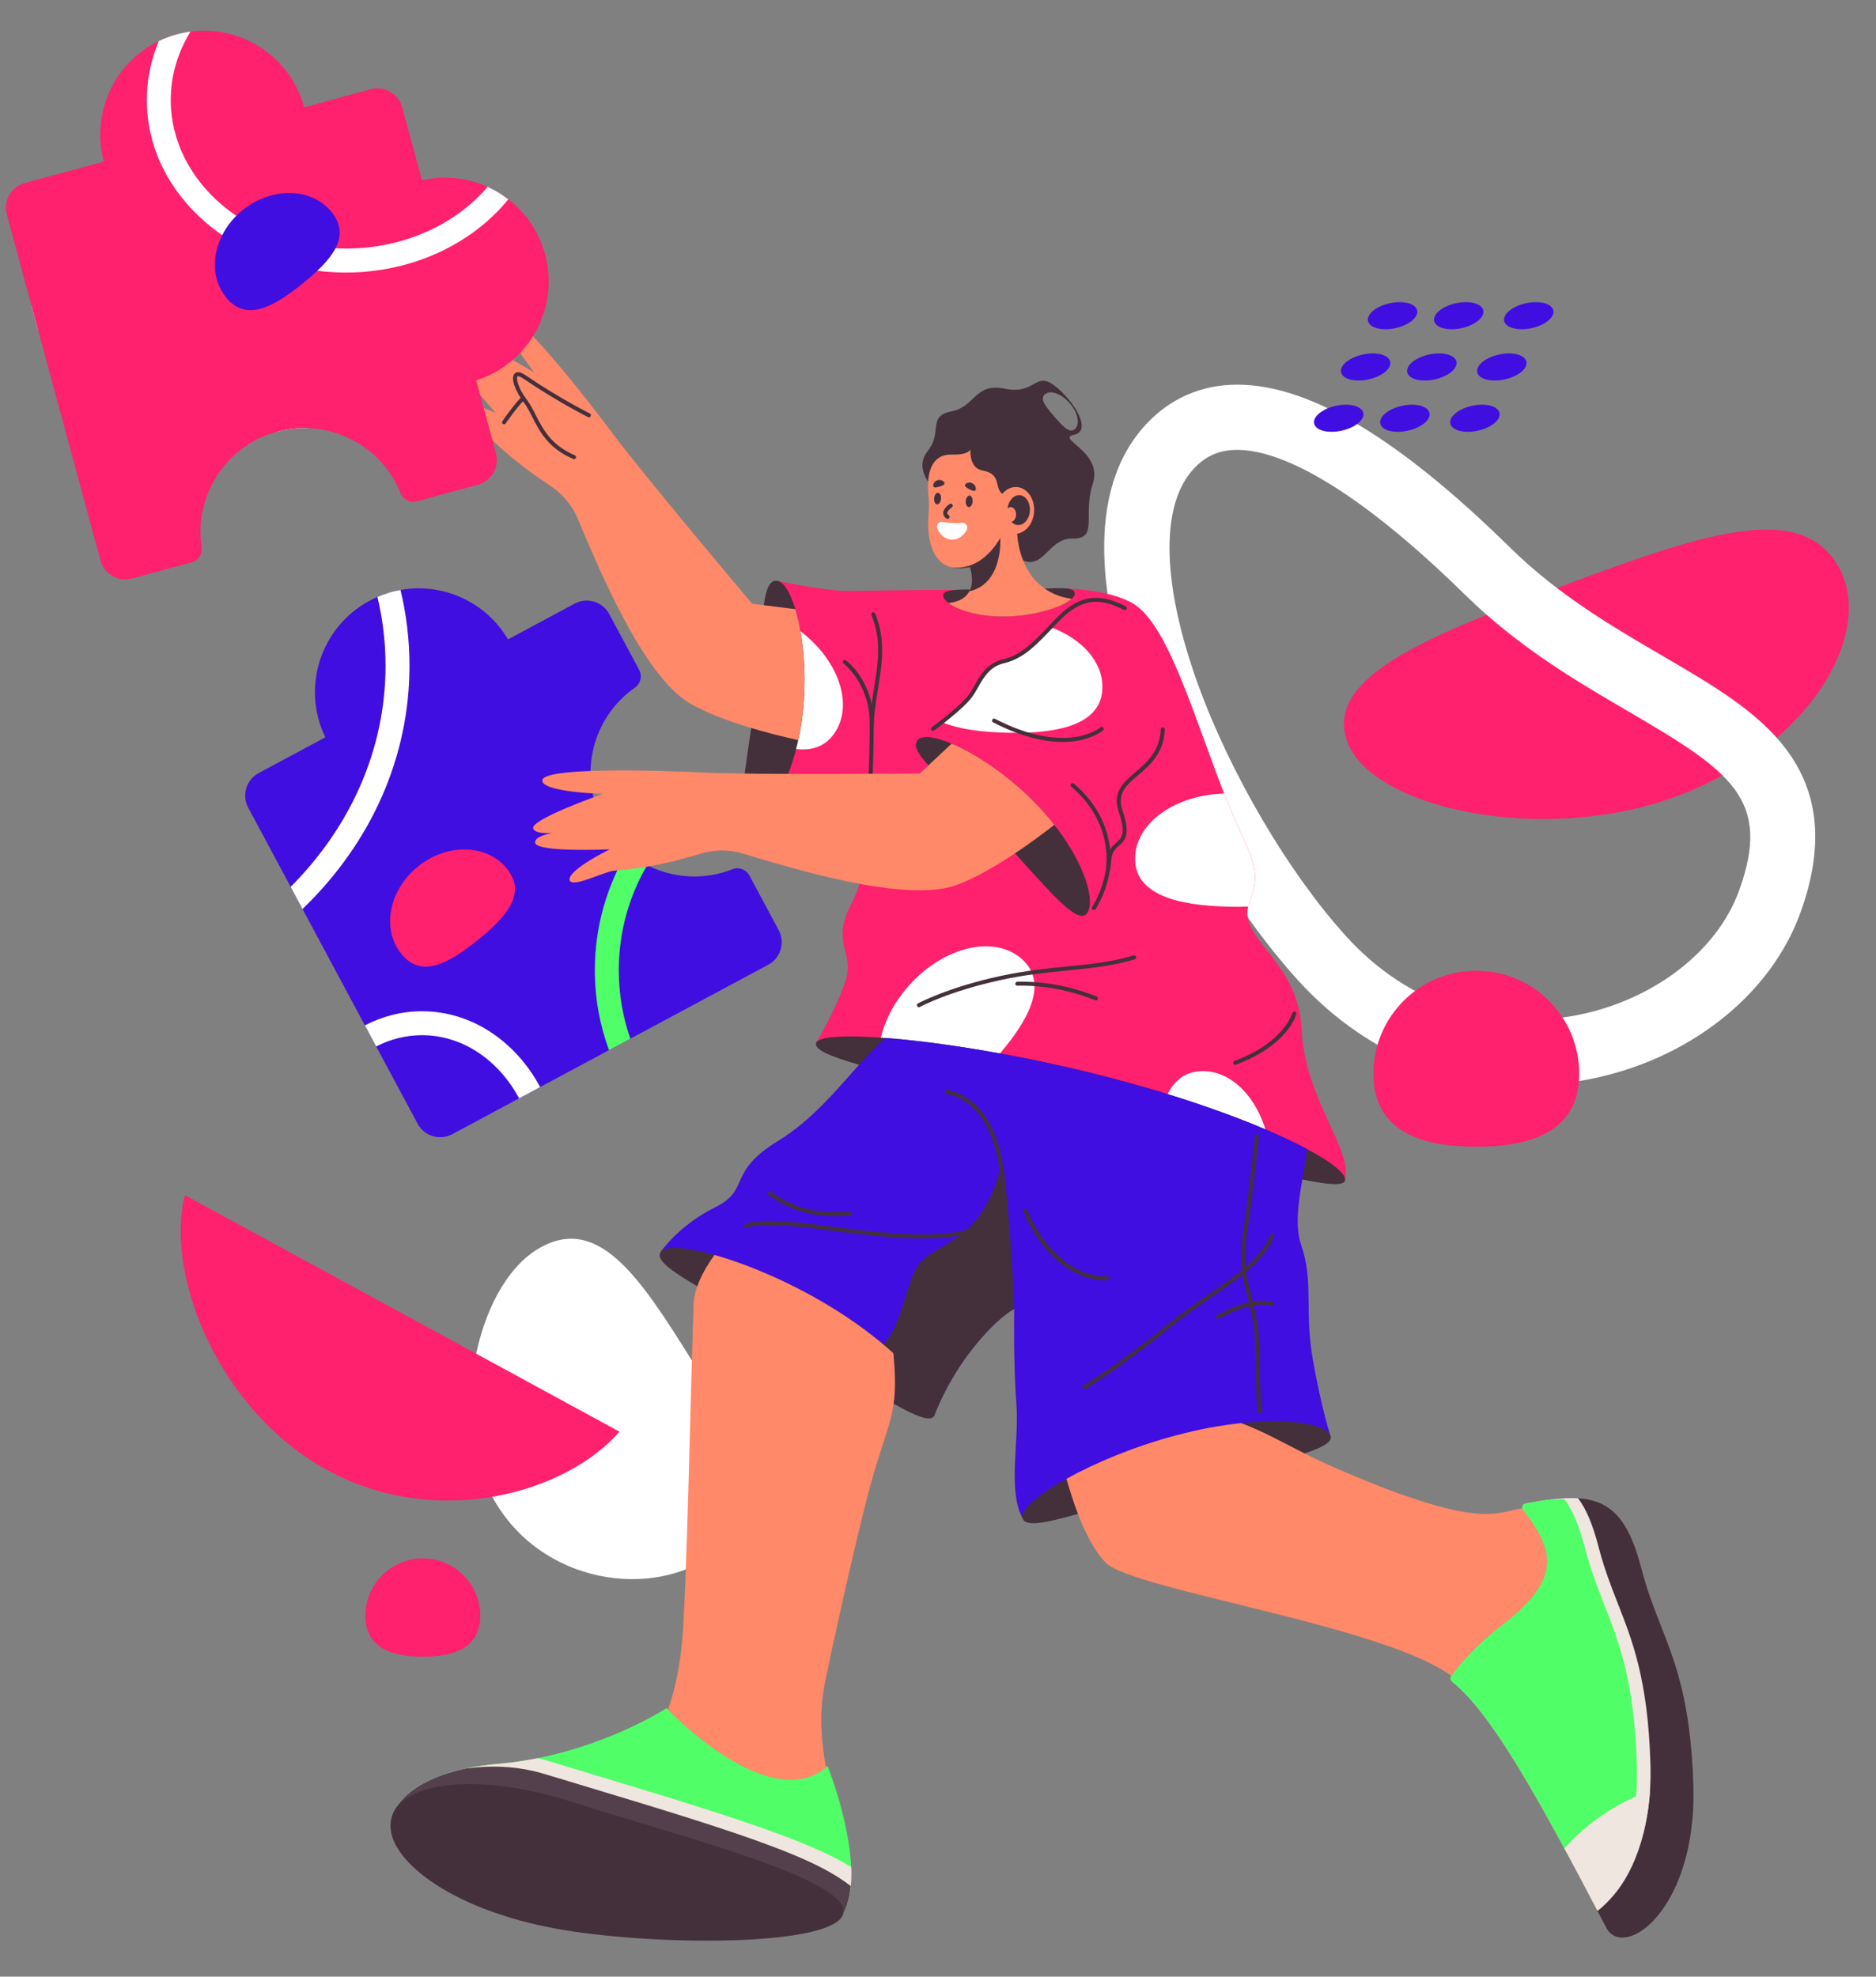 <svg viewBox="0 0 1451.34 1528.85" xmlns="http://www.w3.org/2000/svg" data-name="Layer 1" id="Layer_1">
  <rect x="0" y="0" width="1451.34" height="1528.85" fill="#808080" stroke="none"/>
  <defs>
    <style>
      .cls-1 {
        fill: #fff;
      }

      .cls-2 {
        fill: #54404c;
      }

      .cls-3 {
        fill: #400ee1;
      }

      .cls-4 {
        fill: #ff8968;
      }

      .cls-5 {
        fill: #44303b;
      }

      .cls-6 {
        fill: #efe6df;
      }

      .cls-7 {
        fill: #50ff68;
      }

      .cls-8 {
        fill: #ff206e;
      }
    </style>
  </defs>
  <path d="M1297.6,615.7c-104.13,38.72-236.15,9.42-255.15-41.65-18.99-51.07,65.13-83.26,169.26-121.98,104.13-38.72,177.03-63.2,207.83-18.25,34.97,51.03-17.81,143.16-121.94,181.88Z" class="cls-8"></path>
  <path d="M384.77,1164.45c-39.77-63.52-16.85-168.23,30.29-197.75,47.14-29.51,80.11,21.52,119.88,85.04,39.77,63.52,65.15,108.8,24.14,144.98-46.56,41.08-134.55,31.24-174.32-32.28Z" class="cls-1"></path>
  <path d="M1050.17,798.37c-16.47-11.21-31.91-24.65-46.03-40.21-49.4-54.45-97.19-135.51-124.72-211.53-24.23-66.92-43.29-158.42,3.54-214.3,17.91-21.37,41.76-33.36,68.98-34.68,56.6-2.73,127.47,38.56,216.66,126.22,37.06,36.42,79.47,61.17,116.89,83,39.81,23.23,74.18,43.28,96.2,72.47,25.93,34.37,29.58,75.81,11.15,126.7h0c-11.54,31.88-33.3,60.84-62.91,83.76-28.52,22.07-63.01,37.56-99.77,44.81-64.31,12.68-127.42-.46-179.99-36.24ZM1042.56,383.3c-35.49-24.16-65.59-36.35-88.19-35.26-13.33.64-23.74,5.95-32.75,16.69-24.15,28.82-22.24,88.85,5.23,164.72,25.06,69.19,70.06,145.66,114.65,194.82,47,51.81,112.21,73.99,178.9,60.85,58.97-11.62,108.04-49.41,125.01-96.25h0c25.48-70.35-5.79-92-85.34-138.41-39.97-23.32-85.28-49.76-126.83-90.6-32.78-32.22-63.33-57.94-90.68-76.56Z" class="cls-1"></path>
  <path d="M594.33,746.2l-106.67,57.19-16.53,8.86-53.24,28.54-16.29,8.74-51.75,27.74c-9.58,5.13-21.62,1.5-26.75-8.09l-32.06-59.78-8.74-16.31-48.26-90.01-9.17-17.14-32.85-61.25c-5.13-9.58-1.5-21.62,8.08-26.75l51.6-27.66c-18.69-38.53-3.78-85.27,34.3-105.68,1.98-1.07,3.98-2.04,6.01-2.9,5.82-2.55,11.81-4.32,17.85-5.41,32.22-5.73,65.79,8.79,83.15,38.24l51.58-27.66c9.58-5.13,21.62-1.5,26.75,8.08l23.15,43.2c2.55,4.74,1.14,10.64-3.27,13.71-32.97,22.95-44.25,67.47-24.8,103.74,4.91,9.16,11.34,16.97,18.83,23.3,4.76,4.05,9.96,7.49,15.46,10.27,19.98,10.18,43.94,11.85,65.84,3.18,5-1.98,10.7.12,13.24,4.86l22.64,42.22c5.14,9.59,1.51,21.62-8.08,26.76Z" class="cls-3"></path>
  <path d="M309.85,456.29c-6.04,1.08-12.03,2.86-17.85,5.41,4.11,17.19,6.27,35,6.27,53.24,0,65.37-27.69,125.2-73.41,171.01l9.17,17.14c53.48-51.54,82.76-117.84,82.76-188.15,0-19.95-2.36-39.58-6.95-58.64ZM223.43,317.03c-53.96-47.3-123.88-75.44-199.04-80.52l5.14,18.98c72.25,6.32,136.97,35.2,184.8,78.42.02,0,.03-.02.05-.02,8.06-2.18,16.17-3.06,24.11-2.75-4.82-4.83-9.84-9.54-15.06-14.12Z" class="cls-1"></path>
  <path d="M326.5,782.16c-15.75,0-30.72,3.91-44.2,10.93l8.74,16.31c10.86-5.61,22.86-8.71,35.46-8.71,31.6,0,59.38,19.52,75.1,48.85l16.29-8.74c-18.89-35.15-52.8-58.64-91.4-58.64Z" class="cls-1"></path>
  <path d="M500.69,669.17c-5.5-2.78-10.7-6.22-15.46-10.27-15.91,26.83-25.05,58.12-25.05,91.51,0,21.71,3.86,42.56,10.95,61.85l16.53-8.86c-5.79-16.6-8.94-34.44-8.94-52.99,0-29.61,8-57.36,21.98-81.24Z" class="cls-7"></path>
  <path d="M310.43,737.73c-15.41-19.14-9.59-49.39,12.99-67.57,22.58-18.18,53.38-17.39,68.78,1.75,15.41,19.14-.23,37.19-22.81,55.37-22.58,18.18-43.55,29.59-58.96,10.45Z" class="cls-8"></path>
  <path d="M1040.49,913.27l-57.12-14.87-87-22.63-145.26-37.8-71.49-18.59-48.28-12.57s16.11-27.34,22.94-48.61c6.84-21.26-10.79-28.65,3.04-56.31,13.84-27.66,13.47-40.37.43-83.59-13.03-43.22-2.08-61.92-4.04-91.93-1.97-30.03-11.46-52.02-2.95-69.24,0,0,77.47-1.16,87.77-.79,8.06,2.13,69.78-1.04,69.78-1.04,0,0,40.97-2.66,66.39,10.45,25.42,13.1,43.3,70.46,66.89,133.85,1.89,5.08,3.71,9.8,5.46,14.18,20.05,50.17,30.2,56.5,19.69,83.55-.52,1.31-.9,2.61-1.19,3.86-5.96,26.87,38.79,41.8,41.37,94.76,2.67,55.44,39.96,92.53,33.57,117.31Z" class="cls-8"></path>
  <path d="M966.74,697.34c-.52,1.31-.9,2.61-1.19,3.86-4.88.19-9.94.22-15.11.09-40.38-.93-72.94-9.62-72.29-37.92.62-27.03,30.99-48.52,68.9-49.58,20.05,50.17,30.2,56.5,19.69,83.55Z" class="cls-1"></path>
  <path d="M768.55,820.48c-5.81,6.43-11.65,12.34-17.45,17.5l-71.49-18.59c-.45-18.35,7.83-39.71,24-57.6,27.08-29.97,66.07-38.87,87.07-19.89,21,18.99,4.97,48.61-22.13,78.58Z" class="cls-1"></path>
  <path d="M983.37,898.4l-87-22.63c2.31-27.01,11.28-46.38,32.82-47.27,28.04-1.16,52.14,30.05,54.18,69.9Z" class="cls-1"></path>
  <path d="M716.95,594.59c-29.67,8.44-44.86-12.46-58.84,10.99-13.99,23.44-20.83,6.8-39.06,19.61-18.25,12.79-39.06,10.28-39.06,10.28l6.59-58.2v-.02s10.54-93.24,10.54-93.24l3.94-34.83s29.82,6.61,52.93,8.03c22.79,2.87,25.73.35,45.5,15.83,19.77,15.47,70.36-14.52,80.53,25.12,10.15,39.63-33.38,87.99-63.05,96.43Z" class="cls-8"></path>
  <path d="M646.03,566.41c-9.95,15.28-26.67,16.09-46.35,8.84v-.02s10.54-93.24,10.54-93.24c.83.51,1.66,1.03,2.49,1.57,33.84,22.03,48.76,59.12,33.31,82.85Z" class="cls-1"></path>
  <path d="M579.99,635.47c-5.56-.54-6.44-9.96-5.19-24.73.73-8.65,2.18-19.12,3.86-30.69.52-3.53,1.05-7.15,1.6-10.86.29-2.02.59-4.06.89-6.13,1.28-8.99,2.57-18.39,3.65-27.9,2.48-22.01,3.49-41.15,4.83-55.75.06-.79.14-1.55.21-2.31.15-1.42.27-2.79.43-4.13.2-1.71.39-3.35.62-4.88,1.75-12.5,4.45-19.44,10.17-18.9,5.1.49,10.27,8.83,14.25,21.97.5,1.64.98,3.36,1.44,5.14.23.86.43,1.75.65,2.64.45,1.93.9,3.94,1.28,6.02,3.64,18.55,5.07,42.33,2.34,66.53-.84,7.38-2.01,14.37-3.47,20.95-.4,1.87-.83,3.7-1.29,5.49-.93,3.76-1.95,7.36-3.04,10.79-1.09,3.48-2.25,6.78-3.47,9.92-9.26,23.78-21.58,37.6-29.76,36.82Z" class="cls-5"></path>
  <path d="M617.55,572.46c-9.92-2.21-19.5-4.59-28.59-7.13-2.66-.75-5.26-1.5-7.82-2.27-19.98-5.98-36.95-12.67-48.5-19.71-35.64-21.77-69.82-104.6-85.73-142.21-4.46-10.58-12.05-19.5-21.67-25.78-30.71-20.06-47.23-37.72-52.1-42.7-5.55-5.68-33.14-17.14-27.14-22.28,5.99-5.18,37.67,9.14,37.67,9.14,0,0-37.56-41.42-32.93-47.54,2.39-3.13,8.74.68,14.36,5.1-4.53-4.69-8.54-10.13-6.78-13.39,3.58-6.63,55.02,24.4,55.02,24.4,0,0-29.79-38.06-21.58-42.9,8.2-4.82,56.45,55.68,82.61,90.62,26.18,34.92,107.49,131.14,107.49,131.14l9.03,1.14,8.09,1.01,16.33,2.06c.5,1.64.98,3.36,1.44,5.14.23.86.43,1.75.65,2.64.45,1.93.9,3.94,1.28,6.02,3.64,18.55,5.07,42.33,2.34,66.53-.84,7.38-2.01,14.37-3.47,20.95Z" class="cls-4"></path>
  <path d="M1040.49,913.27c-1.21,4.03-13.27,3.11-32.95-1.01-6.52-1.37-13.88-3.08-21.95-5.07-41.66-10.26-102.4-28.12-165.93-44.65-50.93-13.26-94.96-23.39-127.63-31.66-10.31-2.62-19.49-5.03-27.39-7.32-22.58-6.49-34.77-11.77-33.3-16.75,1.55-5.15,22.06-6.43,53.72-4,4.19.32,8.59.71,13.16,1.16,42.79,4.23,101.19,14.16,160.24,29.53,39.93,10.4,74.84,21.9,103.1,32.93,20.03,7.82,36.74,15.43,49.54,22.27,20.29,10.83,30.84,19.74,29.39,24.57Z" class="cls-5"></path>
  <path d="M1007.53,912.26c-3.06,17.86-5.87,36.16-.87,50.76,9.85,28.8,2.26,49.92,8.98,88.42,6.72,38.5,13.78,59.51,13.78,59.51l-238.44,63.14c-11.58-22.22-2.35-57.81-4.7-88.7-2.36-30.89-1.68-73.03-1.68-73.03v.02c-.6.28-13.12,6.52-32.68,31.34-20.01,25.42-29.28,51.46-29.28,51.46l-58.24-34.87-153.41-91.83s13.93-20.68,42.12-34.59c28.17-13.91,8.63-26.86,48.74-51.38,26.16-16,44.8-38.99,62.77-58.95,6.78-7.53,13.45-14.63,20.42-20.75,4.19.32,8.59.71,13.16,1.16,42.79,4.23,101.19,14.16,160.24,29.53,39.93,10.4,74.84,21.9,103.1,32.93,20.03,7.82,36.74,15.43,49.54,22.27-.76,7.52-2.19,15.49-3.56,23.56Z" class="cls-3"></path>
  <path d="M831.45,459.1c.04,1.28-.81,2.67-2.37,4.1-2.51,2.26-6.88,4.64-12.54,6.76-1,.37-2.06.75-3.14,1.09-9.75,3.24-22.46,5.64-35.68,5.84-7.53.11-14.47-.52-20.6-1.63-1.95-.36-3.8-.76-5.57-1.19-7.9-1.97-14.03-4.75-17.75-7.63-2.62-2-4.06-4.05-4.12-5.88-.09-3.02,4.92-4.15,12.96-4.5,2.39-.1,5.06-.14,7.93-.13,2.77.01,5.74.05,8.86.11,7.57.13,16.01.33,24.6.21,9.17-.14,17.38-.61,24.28-.96,2.15-.11,4.19-.21,6.08-.28.43-.02.85-.04,1.26-.04,9.88-.3,15.69.32,15.81,4.11Z" class="cls-5"></path>
  <path d="M1029.43,1110.95c1.2,4.52-6.59,8.78-20.19,13.2-23.42,7.65-64.1,15.85-105.76,26.89-27.54,7.29-51.15,14.67-69.54,19.89-25.57,7.25-41.05,10.33-42.95,3.16-1.64-6.2,11.86-17.94,34.09-30.31,21.92-12.19,52.31-24.99,85.03-33.65,18.09-4.8,35-7.82,50.08-9.43,39.8-4.27,66.88,1.32,69.24,10.25Z" class="cls-5"></path>
  <path d="M1306.95,1380.97c2.81,93.38-50.45,129.69-61.4,108.88-37.98-72.14-78.43-151.09-112.46-184.75-2.46-2.45-5.14-4.68-7.83-6.9-48.27-40-248.74-68.25-269.71-89.39-8.67-8.74-15.88-22.95-21.61-37.88-3.52-9.15-6.47-18.55-8.87-27.15,21.92-12.19,52.31-24.99,85.03-33.65,18.09-4.8,35-7.82,50.08-9.43,17.26,6.48,31.28,14.53,49.05,23.45,7.49,3.78,15.66,7.72,25,11.76,103.44,44.72,120.99,35.32,138.2,31.7,2.91-.6,5.69-1.17,8.41-1.7,53.91-10.42,72.59-3.72,86.02,48.11,14.1,54.44,37.25,73.58,40.09,166.95Z" class="cls-4"></path>
  <path d="M830.84,336.33c14.44-3.02.25-26.1-14.86-37.89-15.11-11.77-14.88,7.09-38.49,2.21-23.63-4.88-22.6,13.85-41.46,17.55-18.84,3.7-6.6,15.91-18.19,30.46-11.59,14.55,4.44,28.85,4.44,28.85,0,0,40.92,35.99,62.9,52.29,21.96,16.29,23.93-13.53,44.45-13.23,20.53.29,7.7-17.4,15.81-42.44,8.12-25.02-29.03-34.78-14.6-37.8ZM815.64,322.16c-6.41-7.41-11.56-13.46-7.32-17.12,4.22-3.65,12.85-.6,19.25,6.82,6.41,7.4,8.18,16.38,3.94,20.03-4.22,3.66-9.47-2.31-15.87-9.73Z" class="cls-5"></path>
  <path d="M829.08,463.2c-2.51,2.26-6.88,4.64-12.54,6.76-1,.37-2.06.75-3.14,1.09-9.75,3.24-22.46,5.64-35.68,5.84-7.53.11-14.47-.52-20.6-1.63-1.95-.36-3.8-.76-5.57-1.19-7.9-1.97-14.03-4.75-17.75-7.63,9.07-.97,13.81-4.69,16.12-9.08.24-.47.46-.95.66-1.43,3.21-7.88-.3-17.25-.3-17.25-6.04,1.29-10.97,1.14-15.01-.08-.11-.03-.18-.05-.18-.05h-.02c-17.32-5.33-17.78-30.03-16.76-40.86.42-4.41.45-9.05.02-13.28-1.96-19.51,2.54-33.36,18.59-32.83,8.53.28,12.28-1.62,13.84-3.77-.2,5.81.96,14.43,9.24,16.06,15.5,3.04,8.67,12.85,15.44,18.08,2.86-3.44,6.78-5.48,11.02-5.26,8.05.45,14.12,8.91,13.58,18.91-.5,8.95-6.13,16.09-13.08,17.17v.02s.43,27.98,21.34,42.51c5.43,3.79,12.24,6.66,20.78,7.9Z" class="cls-4"></path>
  <path d="M796.77,395.03c-.35,6.38-4.5,11.34-9.29,11.08-1.88-.1-3.58-1-4.92-2.44,1.89-.56,3.37-2.74,3.51-5.41.18-3.19-1.63-5.87-4.02-6.01-.91-.05-1.79.29-2.52.9.68-5.92,4.65-10.4,9.22-10.15,4.78.26,8.37,5.66,8.02,12.03Z" class="cls-5"></path>
  <path d="M1254.16,1175.92c6.39,8.55,11.38,20.68,15.69,37.34,4.42,17.04,9.83,30.85,15.07,44.19,11.39,29.05,23.16,59.07,25.12,123.43,1.8,59.66-19.37,97.1-38.04,111.05-7.23,5.4-14.41,7.65-20.26,6.33-3.9-.88-6.99-3.3-8.92-6.96l-6.79-12.93c-.2-.37-.39-.73-.58-1.11,27.99-52.62-21.06-145.06-52.55-176.21-2.27-2.26-56.72,1.82-59.56-.43-.22-.16-.41-.37-.57-.58-.79-1.05-.83-2.52-.01-3.65,5.09-6.99,11-13.85,17.66-20.51,6.67-6.66,14.11-13.14,22.27-19.38,48.7-37.26,37.22-60.28,15.68-88.72h0c-1.37-1.84-.36-4.47,1.89-4.89,16.26-3.14,29.57-4.78,40.64-4.03,14.41.97,25,6,33.26,17.06Z" class="cls-5"></path>
  <path d="M1276.83,1363.92c.22,7.51.09,14.71-.36,21.51-3.14,47.2-21.33,77.35-37.64,89.53-.04.02-.06.02-.08-.02-.23-.48.52-5.22,1.53-11.08,1.8-10.45,4.39-24.44,3.7-24.01-4.29-8.17-10.84-6.49-17.34-5.03-3.32.75-6.61,1.41-9.58.69-2.56-.61-4.88-2.23-6.76-5.74-5.63-10.46-11.25-20.74-16.82-30.68-1.16-2.06-2.32-4.11-3.49-6.12-20.68-36.4-40.81-67.61-59.06-85.66-2.25-2.26-4.73-4.43-7.58-6.69-.21-.17-.4-.36-.56-.59-.79-1.05-.82-2.51-.02-3.65,5.1-6.97,11-13.83,17.66-20.5,5.98-5.95,12.56-11.79,19.74-17.41.84-.66,1.67-1.3,2.54-1.97.44-.32.85-.65,1.28-.99,47.2-36.67,35.73-59.53,14.39-87.72-.37-.5-.57-1.05-.62-1.59-.14-1.49.85-2.99,2.49-3.31,7.16-1.38,13.76-2.46,19.84-3.21,7.72-.91,14.61-1.23,20.8-.81l.08.11c6.37,8.52,11.38,20.66,15.68,37.31,4.42,17.07,9.83,30.85,15.05,44.2,11.39,29.05,23.19,59.09,25.12,123.44Z" class="cls-6"></path>
  <path d="M1266.35,1364.81c.22,7.51.09,14.7-.37,21.51-2.36,35.77-13.4,61.75-25.71,77.54,1.79-10.44,4.38-24.44,3.69-24.01-4.29-8.16-10.84-6.48-17.34-5.03-2.98-.72-6.27-.04-9.58.69-2.56-.6-4.87-2.24-6.75-5.73-5.63-10.46-11.25-20.74-16.83-30.68-1.15-2.06-2.32-4.11-3.48-6.12-20.68-36.4-40.81-67.62-59.06-85.67-2.25-2.26-4.73-4.43-7.58-6.69-.22-.17-.4-.37-.56-.59-.79-1.05-.83-2.52-.02-3.66,5.09-6.98,10.99-13.83,17.66-20.49,5.97-5.96,12.56-11.8,19.73-17.41.84-.66,1.69-1.31,2.54-1.97.44-.33.86-.66,1.28-1.01,47.2-36.67,35.74-59.53,14.39-87.72-.37-.5-.57-1.05-.62-1.59-.13-1.49.86-2.99,2.49-3.3,7.17-1.39,13.75-2.47,19.83-3.21,3.66-.17,7.09-.14,10.33.08l.09.1c6.37,8.52,11.37,20.67,15.67,37.32,4.43,17.06,9.84,30.84,15.07,44.19,11.39,29.05,23.17,59.09,25.11,123.44Z" class="cls-7"></path>
  <path d="M1276.47,1385.43c-3.14,47.2-24.29,80.44-40.6,92.62-.03-.01.02,0,0,0l-.41-.81c-8.35-15.89-16.77-31.87-25.17-47.47,6.81-7.77,14.8-15.2,23.84-21.97,13.72-10.25,28.24-17.74,42.34-22.38Z" class="cls-6"></path>
  <path d="M735.08,438.56c.05.02.12.04.18.05-.11-.03-.18-.05-.18-.05Z" class="cls-5"></path>
  <path d="M773.84,416.19s2.51,35.19-23.93,41.18c4.31-8.15.36-18.68.36-18.68-6.04,1.29-10.97,1.14-15.01-.08,2.11.5,22.52,4.6,38.58-22.42Z" class="cls-5"></path>
  <path d="M775.36,897.68c6.66,43.26,9.26,114.67,9.26,114.67v.02c-.6.28-13.12,6.52-32.68,31.34-20.01,25.42-29.28,51.46-29.28,51.46l-58.24-34.87c-1.19-5.88-.22-10.08,3.92-11.31,19.61-5.81,25.36-23.45,33.83-51.49,8.45-28.02,14.68-23.79,40.58-42.14,25.91-18.36,32.62-57.7,32.62-57.7Z" class="cls-5"></path>
  <path d="M722.66,1095.18c-2.87,4.79-14.37.16-31.31-9.49-21.75-12.37-52.45-33.05-85.31-52.73-26.35-15.77-49.59-28.2-66.57-38.1-20.67-12.05-32.06-20.36-28.47-26.37,3.13-5.22,19.33-4.16,41.76,2.17,24.58,6.94,56.64,20.21,87.19,38.49,20.65,12.37,37.86,25.39,51.18,37.52,24.37,22.2,35.74,41.47,31.52,48.53Z" class="cls-5"></path>
  <path d="M691.14,1046.65c1.65,17.59,1.62,29,.21,39.03-2.81,19.9-11.08,34.39-22.62,80.95-13.27,53.58-24.7,106.9-30.23,133.35-2.81,13.45-3.77,27.21-2.81,40.92.82,11.64,2.41,24.82,5.42,33.29.99,2.78-2.84,5.3-1.97,7.93.61,1.81-2.65,7.35-2.12,9.09-17.35-5.49-31.98,9.89-49.23,4.12-28.89-9.66-49.34-47.67-77.99-57.3,5.61-10.65,13.36-28.51,17.49-64.21,4.08-35.32,7.58-226.3,9.34-265.59.19-4.33,1.19-8.81,2.83-13.39,2.82-7.97,7.57-16.18,13.29-24.2,24.58,6.94,56.64,20.21,87.19,38.49,20.65,12.37,37.86,25.39,51.18,37.52Z" class="cls-4"></path>
  <path d="M658.49,1444.09c.02.4.03.81.05,1.21.08,2.02.1,4.02.06,5.98-.04,2.55-.18,5.04-.41,7.5-.45,4.66-1.27,9.1-2.53,13.19-.21.69-.43,1.35-.66,2.01-.71,1.97-1.53,3.85-2.48,5.63l-349.18-74.98s.69-3.06,3.7-7.54c.06-.1.14-.22.21-.33,5.84-8.54,20-21.91,53.17-28.87,7.31-1.55,15.56-2.77,24.84-3.56,6.21-.53,12.27-1.28,18.22-2.23.54-.07,1.1-.15,1.65-.24,3.75-.61,7.43-1.27,11.05-2.01,58.34-11.73,99.39-38.61,99.39-38.61,0,0,79.7,84.43,124.75,44.82,0,0,16.63,41.75,18.17,78.04Z" class="cls-7"></path>
  <path d="M658.49,1444.09c.02.4.03.81.05,1.21.08,2.02.1,4.02.06,5.98-.04,2.55-.18,5.04-.41,7.5-.45,4.66-1.27,9.1-2.53,13.19l-348.62-74.88c.06-.1.14-.22.21-.33,5.84-8.54,20-21.91,53.17-28.87,7.31-1.55,15.56-2.77,24.84-3.56,6.21-.53,12.27-1.28,18.22-2.23.54-.07,1.1-.15,1.65-.24,3.75-.61,7.43-1.27,11.05-2.01,1.22.3,2.42.61,3.63.94,5.92,1.64,56.17,16.95,62.38,18.81,106.95,32.2,150.57,48.5,176.29,64.5Z" class="cls-6"></path>
  <path d="M658.18,1458.78c-.74,7.75-2.51,14.89-5.67,20.82l-349.18-74.99s5.91-25.96,57.09-36.73c2.83-.37,5.77-.66,8.84-.93.08-.01.14-.02.2-.02,16.38-1.4,32.86-.09,48.71,4.29,5.67,1.57,53.89,16.26,59.85,18.05,119.54,35.98,156.62,51.27,180.16,69.52Z" class="cls-2"></path>
  <path d="M446.42,1394.89c71.95,23.44,211.12,58.08,206.09,84.72-5.03,26.64-149.95,25.81-224.31,11.76-74.36-14.05-119.9-47.15-125.52-73.68-7.34-34.61,52.85-52.42,143.75-22.8Z" class="cls-5"></path>
  <path d="M974.79,1093.41c-.7,0-1.33-.48-1.5-1.19-.07-.28-1.6-7.31-2.12-48.42-.23-18.04-3.18-29.44-6.05-40.45-3.55-13.7-6.91-26.63-3.53-49.77,5.89-40.27,9.18-74.45,9.21-74.79.08-.85.85-1.47,1.68-1.39.85.08,1.47.84,1.39,1.68-.03.34-3.34,34.59-9.23,74.94-3.29,22.52-.16,34.58,3.46,48.55,2.77,10.68,5.91,22.78,6.14,41.19.51,40.33,1.98,47.48,2.04,47.77.18.83-.34,1.65-1.17,1.84-.12.03-.23.04-.34.04Z" class="cls-5"></path>
  <path d="M776.36,930.86h0c-.85,0-1.54-.7-1.54-1.55.16-41.09-11.45-61.53-21.21-71.44-10.49-10.65-21.17-11.74-21.28-11.75-.85-.08-1.47-.83-1.4-1.68.08-.85.84-1.48,1.67-1.4.47.04,11.74,1.14,23.03,12.48,10.25,10.31,22.44,31.48,22.28,73.8,0,.85-.69,1.54-1.54,1.54Z" class="cls-5"></path>
  <path d="M713.45,957.89c-23.02,0-48.53-3.28-71.14-6.19-4.92-.63-9.7-1.25-14.28-1.81-42.23-5.16-49.68-.57-49.98-.37-.66.54-1.61.41-2.14-.25-.54-.66-.4-1.66.26-2.19.73-.59,8.4-5.6,52.24-.25,4.59.56,9.38,1.18,14.3,1.81,42.39,5.46,95.15,12.25,121.15-3.94.72-.45,1.68-.23,2.13.49.45.72.23,1.68-.49,2.13-12.74,7.93-31.39,10.57-52.04,10.57Z" class="cls-5"></path>
  <path d="M646.44,940.67c-15.38,0-34.08-3.3-50.6-15.53-.38-.28-.81-.6-.93-.67-.77-.36-1.09-1.27-.73-2.04.36-.77,1.3-1.1,2.07-.74.32.15.69.42,1.42.96,20.04,14.84,43.54,16,59.73,14.36.85-.09,1.61.53,1.69,1.38.09.85-.53,1.61-1.38,1.69-3.47.35-7.26.58-11.28.58Z" class="cls-5"></path>
  <path d="M838.89,1074.44c-.53,0-1.05-.27-1.34-.77-.43-.74-.18-1.68.56-2.11.25-.14,25.26-14.79,63.47-45.84,12.8-10.4,24.89-18.76,35.56-26.14,21.37-14.78,38.24-26.45,45.6-44.32.33-.79,1.23-1.16,2.02-.84.79.32,1.17,1.23.84,2.02-7.71,18.72-24.92,30.62-46.7,45.69-10.62,7.35-22.66,15.68-35.37,26-38.42,31.22-63.62,45.96-63.87,46.11-.24.14-.51.21-.77.21Z" class="cls-5"></path>
  <path d="M942.25,1020.23c-.52,0-1.03-.27-1.32-.75-.44-.73-.21-1.68.52-2.12,1.04-.63,25.6-15.28,43.26-10.36.82.23,1.3,1.08,1.07,1.9-.23.82-1.08,1.3-1.9,1.07-16.38-4.56-40.6,9.88-40.84,10.03-.25.15-.52.22-.8.22Z" class="cls-5"></path>
  <path d="M856.25,990.3c-18.35,0-35.3-9.21-49.07-26.66-10.42-13.2-15.28-26.25-15.48-26.8-.29-.8.12-1.69.92-1.98.8-.29,1.69.12,1.98.91.19.52,19.47,51.44,61.65,51.44.16,0,.32,0,.49,0h.01c.85,0,1.54.68,1.54,1.53,0,.85-.68,1.55-1.53,1.56-.17,0-.34,0-.51,0Z" class="cls-5"></path>
  <path d="M672.73,617.01s-.07,0-.11,0c-.85-.06-1.49-.8-1.43-1.65.01-.21,1.5-21.62,1.61-51.65.04-10.61,1.72-21.02,3.35-31.08,3.14-19.38,6.11-37.68-1.97-56.91-.33-.79.04-1.69.83-2.02.79-.33,1.69.04,2.02.83,8.42,20.05,5.25,39.65,2.18,58.6-1.61,9.94-3.28,20.22-3.31,30.59-.1,30.14-1.6,51.64-1.61,51.85-.06.81-.73,1.44-1.54,1.44Z" class="cls-5"></path>
  <path d="M674.39,562.57s-.02,0-.03,0c-.85-.02-1.53-.72-1.52-1.57.6-31.85-19.94-47.59-20.15-47.74-.68-.51-.82-1.48-.31-2.16.51-.68,1.48-.82,2.16-.32.9.67,22.02,16.78,21.39,50.28-.02.84-.7,1.52-1.54,1.52Z" class="cls-5"></path>
  <path d="M710.91,779.03c-.55,0-1.07-.29-1.36-.8-.41-.75-.14-1.69.61-2.1.22-.12,23.01-12.48,64.07-21.29,19.23-4.12,35.57-5.74,51.37-7.31,17.61-1.75,34.25-3.4,51.38-8.49.81-.24,1.68.22,1.92,1.04.24.82-.22,1.68-1.04,1.92-17.41,5.18-34.19,6.85-51.96,8.61-15.72,1.56-31.98,3.17-51.03,7.26-40.62,8.71-63.01,20.85-63.23,20.97-.24.13-.49.19-.74.19Z" class="cls-5"></path>
  <path d="M847.82,773.81c-.2,0-.4-.04-.59-.12-31.09-12.89-59.82-11.29-60.11-11.27-.87.05-1.58-.6-1.64-1.45-.05-.85.59-1.58,1.45-1.64.3-.02,29.7-1.67,61.49,11.5.79.33,1.16,1.23.84,2.02-.25.59-.82.95-1.43.95Z" class="cls-5"></path>
  <path d="M955.6,823.56c-.63,0-1.22-.39-1.45-1.01-.3-.8.11-1.69.91-1.98,38.39-14.22,44.73-36.79,44.79-37.01.22-.82,1.06-1.32,1.88-1.1.82.21,1.32,1.05,1.11,1.88-.25.99-6.67,24.31-46.71,39.13-.18.07-.36.1-.54.1Z" class="cls-5"></path>
  <path d="M444.11,355.11c-.2,0-.41-.04-.6-.12-19.38-8.24-25.94-21.12-31.73-32.48-2.15-4.22-4.18-8.21-6.71-11.52-6.09-8-10.36-18.42-6.96-22.01,1.19-1.25,3.59-2.06,8.31,1.16,26.34,17.95,49.65,29.57,49.88,29.69.76.38,1.08,1.31.7,2.07-.38.76-1.31,1.08-2.07.7-.23-.12-23.73-11.83-50.25-29.9-2.6-1.77-4.02-1.92-4.33-1.58-1.28,1.35.47,9.21,7.17,18.01,2.69,3.54,4.79,7.64,7,11.99,5.55,10.89,11.84,23.24,30.19,31.04.78.33,1.15,1.24.82,2.03-.25.59-.82.94-1.42.94Z" class="cls-5"></path>
  <path d="M389.97,328.18c-.3,0-.6-.09-.87-.27-.71-.48-.89-1.44-.41-2.14.35-.51,8.61-12.65,15-18.92.61-.6,1.59-.59,2.18.02.6.61.59,1.59-.02,2.18-6.17,6.05-14.53,18.32-14.61,18.45-.3.44-.78.68-1.28.68Z" class="cls-5"></path>
  <g>
    <path d="M727.97,385.86c-.22,2.45-1.57,4.34-3.03,4.21-1.46-.13-2.46-2.22-2.25-4.68.22-2.46,1.57-4.34,3.03-4.21,1.46.13,2.46,2.22,2.25,4.68Z" class="cls-5"></path>
    <path d="M752.43,388c-.22,2.45-1.57,4.34-3.03,4.21-1.46-.13-2.46-2.22-2.25-4.68.22-2.46,1.57-4.34,3.03-4.21,1.46.13,2.46,2.22,2.25,4.68Z" class="cls-5"></path>
    <path d="M746.7,374.83c.63-1.26,3.32-2.19,5.6-1.01,2.29,1.15,3.11,3.87,2.46,5.13-.65,1.29-2.52.63-4.81-.53-2.28-1.18-3.91-2.31-3.24-3.59Z" class="cls-5"></path>
    <path d="M730.63,373.42c-.41-1.35-2.89-2.73-5.33-1.97-2.45.74-3.74,3.27-3.31,4.62.41,1.38,2.37,1.06,4.83.32,2.45-.77,4.25-1.6,3.82-2.97Z" class="cls-5"></path>
    <path d="M733.1,401.32c-.3,0-.6-.09-.86-.26-2.11-1.42-2.55-3.08-2.54-4.22.02-3.64,4.5-6.69,5.01-7.03.71-.47,1.67-.27,2.14.44.47.71.27,1.67-.44,2.14h0c-1.18.78-3.61,2.9-3.62,4.47,0,.21,0,.85,1.18,1.64.71.48.9,1.44.42,2.14-.3.44-.79.68-1.28.68Z" class="cls-5"></path>
    <path d="M729.33,403.68c-3.01-.58-5.4,2.43-4.19,5.25,1.98,4.58,6.04,8.27,10.98,8.48,4.94.25,9.34-3.03,11.74-7.4,1.48-2.69-.61-5.92-3.67-5.63-4.96.48-9.97.24-14.86-.71Z" class="cls-1"></path>
  </g>
  <path d="M282.67,1249.81c0-24.54,19.89-44.43,44.43-44.43s44.43,19.89,44.43,44.43-19.89,31.55-44.43,31.55-44.43-7.01-44.43-31.55Z" class="cls-8"></path>
  <path d="M1062.52,830.44c0-43.96,35.64-79.6,79.6-79.6s79.6,35.64,79.6,79.6-35.64,56.51-79.6,56.51-79.6-12.55-79.6-56.51Z" class="cls-8"></path>
  <path d="M368.38,294.19l15.3,56.49c2.84,10.49-3.43,21.41-13.92,24.25l-47.29,12.8c-5.2,1.42-10.63-1.28-12.63-6.29-11.89-29.73-40.25-49.11-71.37-50.3-7.94-.31-16.05.57-24.11,2.75-.02,0-.03.02-.05.02-39.68,10.76-64.29,49.51-58.35,89.22.8,5.33-2.52,10.41-7.72,11.81l-46.25,12.53c-10.49,2.84-21.39-3.41-24.23-13.9L29.53,255.49l-5.14-18.98L5.23,165.82c-2.84-10.49,3.41-21.41,13.9-24.25l61.22-16.59c-10.26-37.88,8.39-76.77,42.49-93.22,4.42-2.13,9.1-3.89,13.99-5.22,3.51-.94,7.04-1.65,10.55-2.12,39.26-5.2,77.27,19.32,87.89,58.58l51.63-13.98c10.49-2.84,21.39,3.41,24.23,13.9l15.32,56.49c17.64-4.02,35.35-1.87,50.76,5.11,5.7,2.56,11.07,5.79,16.03,9.62,13.41,10.3,23.66,24.94,28.43,42.53,11.31,41.71-12.46,84.63-53.3,97.5Z" class="cls-8"></path>
  <path d="M896.12,575.5c-12.42,28.24-38.2,26.62-29.06,52.33,9.15,25.73-8.03,20.39-9.8,42.6-1.75,22.21-16.97,36.65-16.97,36.65l-130.09-134.97s8.03-5.39,18.33-13.62c5.24-4.2,11.08-9.11,16.73-14.44,16.73-15.75,15.31-29.89,39.84-35.26,10.13-2.22,18.7-13,27.89-23.64,13.03-15.12,27.28-29.95,49-19.71,37.03,17.44,46.53,81.8,34.13,110.05Z" class="cls-8"></path>
  <path d="M840.29,707.09c-3.96,3.94-11.78-1.39-22.36-11.76-6.2-6.08-13.34-13.87-21.19-22.54-2.39-2.65-4.84-5.36-7.35-8.15-1.37-1.51-2.75-3.05-4.16-4.59-6.11-6.72-12.53-13.7-19.17-20.6-15.38-15.95-29.48-28.92-39.87-39.26-.57-.55-1.11-1.1-1.64-1.64-1-1.02-1.98-1.99-2.91-2.96-1.19-1.24-2.33-2.44-3.37-3.59-8.51-9.32-12.14-15.82-8.08-19.88,3.63-3.62,13.35-2.29,26.01,3.03,1.59.66,3.21,1.38,4.88,2.17.81.38,1.62.78,2.45,1.19,1.78.88,3.61,1.82,5.45,2.85,16.61,9.02,35.85,23.08,52.75,40.6,5.15,5.35,9.79,10.71,13.94,16.03,1.18,1.51,2.32,3,3.41,4.49,2.31,3.11,4.42,6.19,6.37,9.22,1.99,3.05,3.79,6.06,5.43,8.99,12.42,22.29,15.22,40.6,9.39,46.4Z" class="cls-5"></path>
  <path d="M815.68,637.98c-8.03,6.24-15.97,12.1-23.72,17.48-2.27,1.57-4.51,3.1-6.73,4.58-17.34,11.58-33.32,20.39-46.11,24.8-39.49,13.58-125.1-12.89-164.22-24.6-10.99-3.31-22.7-3.15-33.68.26-35.03,10.88-59.17,12.34-66.11,12.93-7.91.66-34.33,14.61-34.47,6.71-.17-7.91,31.06-23.2,31.06-23.2,0,0-55.86,2.54-57.62-4.93-.89-3.83,6.09-6.3,13.08-7.81-6.5.5-13.25.12-14.63-3.31-2.83-6.99,53.87-26.84,53.87-26.84,0,0-48.31-1.31-46.81-10.72,1.51-9.39,78.88-8,122.48-5.88,43.59,2.09,169.57.78,169.57.78l6.64-6.22,5.94-5.59,12-11.27c1.59.66,3.21,1.38,4.88,2.17.81.38,1.62.78,2.45,1.19,1.78.88,3.61,1.82,5.45,2.85,16.61,9.02,35.85,23.08,52.75,40.6,5.15,5.35,9.79,10.71,13.94,16.03Z" class="cls-4"></path>
  <path d="M852.86,532.11c-.64,28.3-33.57,35.53-73.94,34.62-19.6-.45-37.38-2.75-50.39-8.23,5.24-4.2,11.08-9.11,16.73-14.44,16.73-15.75,15.31-29.89,39.84-35.26,10.13-2.22,18.7-13,27.89-23.64,24.04,8.89,40.32,26.75,39.87,46.94Z" class="cls-1"></path>
  <path d="M721.8,565.28c-.48,0-.95-.22-1.25-.63-.5-.69-.35-1.66.34-2.16.22-.16,21.68-15.85,28.5-24.99,1.78-2.39,3.28-5.04,4.87-7.86,4.42-7.83,9.44-16.7,21.77-19.65,14.26-3.41,23.59-13.27,39.05-29.62l1.34-1.41c17.29-18.27,33.08-21.15,54.48-9.96.76.4,1.05,1.33.65,2.08-.4.76-1.33,1.05-2.08.65-20.2-10.56-34.45-7.94-50.81,9.35l-1.34,1.41c-15.85,16.76-25.42,26.88-40.58,30.5-11.02,2.64-15.48,10.53-19.8,18.16-1.57,2.77-3.19,5.64-5.09,8.18-7.1,9.51-28.26,24.99-29.15,25.64-.27.2-.59.3-.91.3Z" class="cls-5"></path>
  <path d="M846.22,703.87c-.31,0-.62-.09-.9-.29-.69-.49-.86-1.46-.36-2.15.1-.14,9.75-13.95,11.78-37.23.6-6.9,3.89-9.79,6.79-12.34,4.18-3.68,7.79-6.86,2.08-23.53-5.36-15.63,3.47-23.13,12.81-31.07,8.81-7.49,18.8-15.97,19.61-33.15.04-.85.76-1.5,1.62-1.47.85.04,1.51.76,1.47,1.62-.88,18.52-11.41,27.47-20.7,35.36-9.26,7.87-16.57,14.08-11.89,27.72,6.39,18.62,1.64,22.8-2.96,26.85-2.71,2.38-5.26,4.63-5.75,10.29-2.1,24.17-11.92,38.17-12.34,38.75-.3.42-.78.65-1.26.65Z" class="cls-5"></path>
  <path d="M822.13,573.85c-12.87,0-30.85-3.28-53.82-15.13-.76-.39-1.05-1.32-.66-2.08.39-.76,1.32-1.06,2.08-.66,28.97,14.95,49.63,15.93,61.87,14.12,13.19-1.95,19.67-7.47,19.73-7.53.64-.56,1.62-.49,2.18.15.56.64.5,1.61-.14,2.18-.28.25-7.06,6.09-21.05,8.22-2.93.45-6.33.74-10.19.74Z" class="cls-5"></path>
  <path d="M857.26,671.98c-.09,0-.18,0-.27-.02-.84-.15-1.4-.95-1.25-1.79.06-.34,5.57-34.16-27.02-61.73-.65-.55-.73-1.53-.18-2.18.55-.65,1.53-.73,2.18-.18,34,28.76,28.13,64.28,28.07,64.63-.13.75-.78,1.27-1.52,1.27Z" class="cls-5"></path>
  <path d="M377.22,144.54c-24.6,28.9-64.63,47.72-109.74,47.72-74.64,0-135.37-51.54-135.37-114.87,0-19.09,5.51-37.11,15.27-52.96-3.51.46-7.04,1.17-10.55,2.12-4.9,1.33-9.58,3.09-13.99,5.22-5.99,14.24-9.27,29.61-9.27,45.62,0,73.56,69.03,133.41,153.9,133.41,51.91,0,97.9-22.39,125.78-56.63-4.96-3.83-10.33-7.06-16.03-9.62Z" class="cls-1"></path>
  <path d="M174.86,229.98c-15.41-19.14-9.59-49.39,12.99-67.57,22.58-18.18,53.38-17.39,68.78,1.75,15.41,19.14-.23,37.19-22.81,55.37-22.58,18.18-43.55,29.59-58.96,10.45Z" class="cls-3"></path>
  <g>
    <path d="M1177.2,254.66c-10.11,0-15.85-4.69-12.81-10.48,3.04-5.79,13.7-10.48,23.82-10.48s15.85,4.69,12.81,10.48c-3.04,5.79-13.7,10.48-23.82,10.48Z" class="cls-3"></path>
    <path d="M1156.36,294.32c-10.11,0-15.85-4.69-12.81-10.48,3.04-5.79,13.7-10.48,23.82-10.48,10.11,0,15.85,4.69,12.81,10.48-3.04,5.79-13.7,10.48-23.82,10.48Z" class="cls-3"></path>
    <path d="M1135.53,333.98c-10.11,0-15.85-4.69-12.81-10.48,3.04-5.79,13.7-10.48,23.82-10.48s15.85,4.69,12.81,10.48c-3.04,5.79-13.7,10.48-23.82,10.48Z" class="cls-3"></path>
    <path d="M1123.04,254.66c-10.11,0-15.85-4.69-12.81-10.48,3.04-5.79,13.7-10.48,23.82-10.48s15.85,4.69,12.81,10.48c-3.04,5.79-13.7,10.48-23.82,10.48Z" class="cls-3"></path>
    <path d="M1102.21,294.32c-10.11,0-15.85-4.69-12.81-10.48,3.04-5.79,13.7-10.48,23.82-10.48s15.85,4.69,12.81,10.48c-3.04,5.79-13.7,10.48-23.82,10.48Z" class="cls-3"></path>
    <path d="M1081.37,333.98c-10.11,0-15.85-4.69-12.81-10.48,3.04-5.79,13.7-10.48,23.82-10.48,10.11,0,15.85,4.69,12.81,10.48-3.04,5.79-13.7,10.48-23.82,10.48Z" class="cls-3"></path>
    <path d="M1071.84,254.66c-10.11,0-15.85-4.69-12.81-10.48,3.04-5.79,13.7-10.48,23.82-10.48s15.85,4.69,12.81,10.48c-3.04,5.79-13.7,10.48-23.82,10.48Z" class="cls-3"></path>
    <path d="M1051.01,294.32c-10.11,0-15.85-4.69-12.81-10.48,3.04-5.79,13.7-10.48,23.82-10.48s15.85,4.69,12.81,10.48c-3.04,5.79-13.7,10.48-23.82,10.48Z" class="cls-3"></path>
    <path d="M1030.17,333.98c-10.11,0-15.85-4.69-12.81-10.48,3.04-5.79,13.7-10.48,23.82-10.48s15.85,4.69,12.81,10.48c-3.04,5.79-13.7,10.48-23.82,10.48Z" class="cls-3"></path>
  </g>
  <path d="M142.98,924.38c-15.42,61.17,25.54,166.6,110.51,212.83,84.96,46.23,184.84,17.44,225.74-29.87l-336.24-182.96Z" class="cls-8"></path>
</svg>